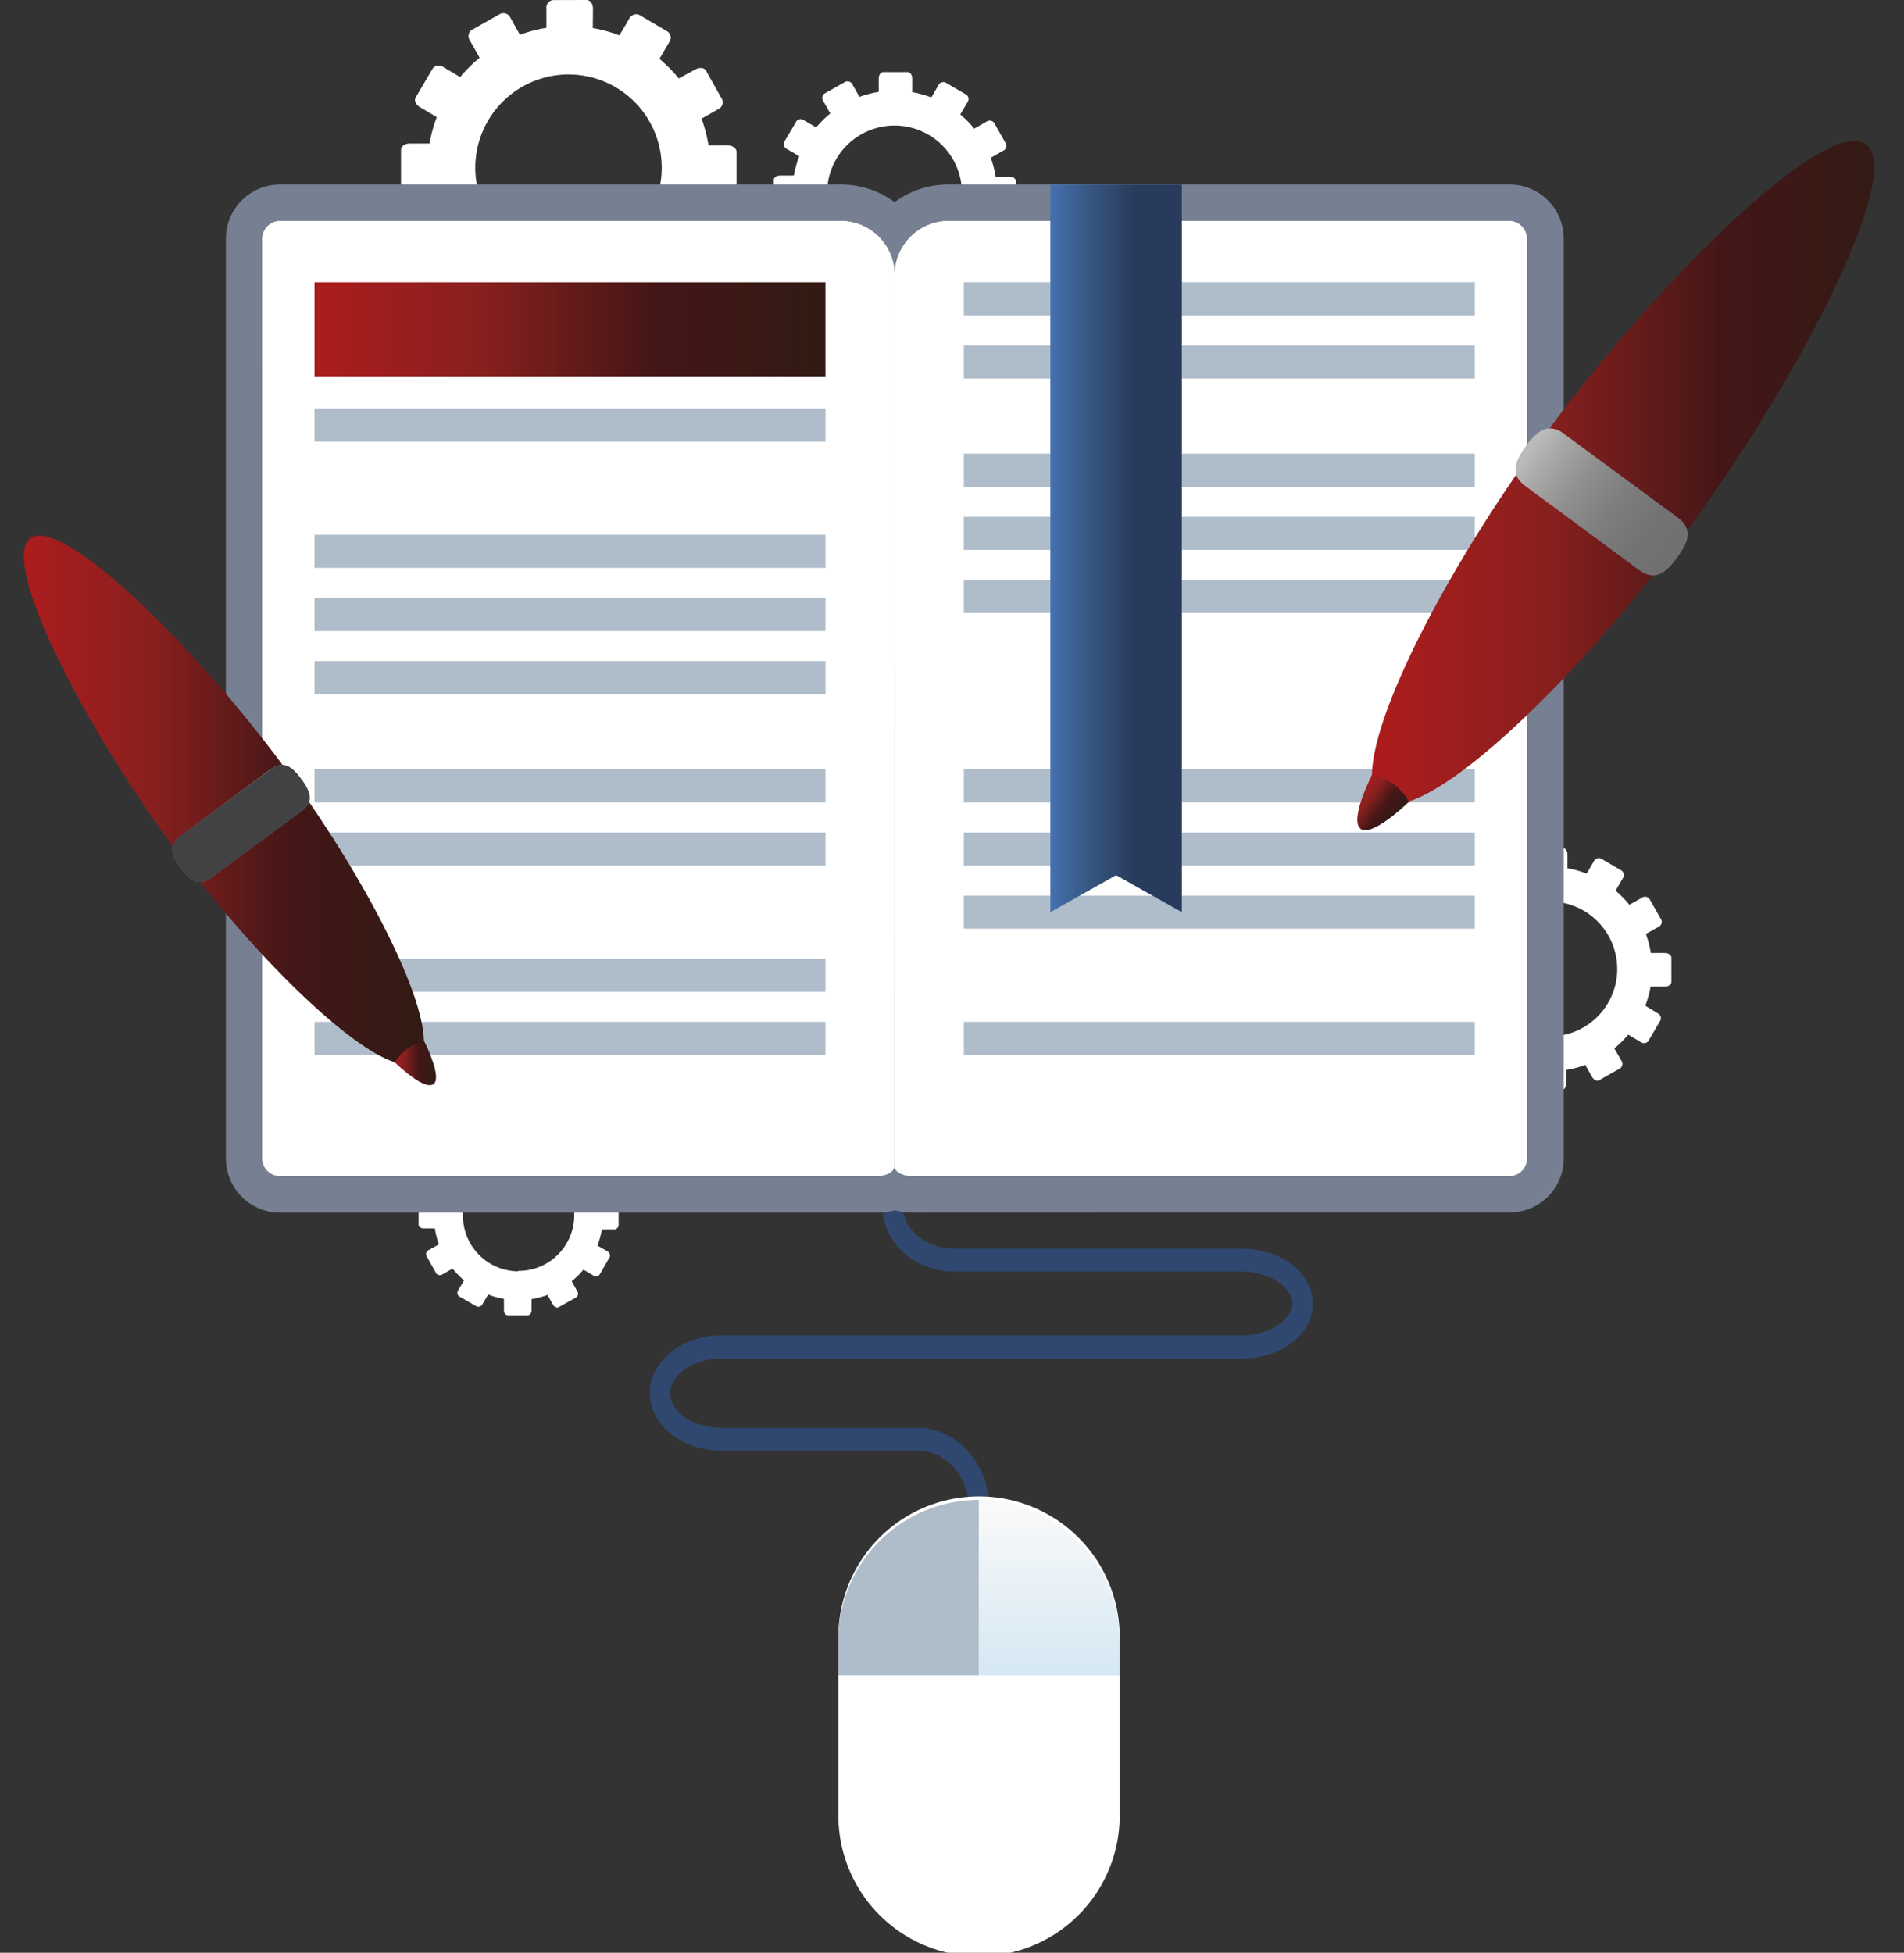 <svg xmlns="http://www.w3.org/2000/svg" xmlns:xlink="http://www.w3.org/1999/xlink" viewBox="0 0 215.51 221"><rect x="0" y="0" width="215.51" height="221" fill="#333333" stroke="none"/><defs><style>.cls-1{fill:none;}.cls-2{fill:#fff;}.cls-3{fill:#30486f;}.cls-4{fill:#777f92;}.cls-5{clip-path:url(#clip-path);}.cls-6{fill:url(#Degradado_sin_nombre_13);}.cls-7{clip-path:url(#clip-path-2);}.cls-8{fill:url(#Degradado_sin_nombre_19);}.cls-9{fill:#afbcca;}.cls-10{clip-path:url(#clip-path-3);}.cls-11{fill:url(#Degradado_sin_nombre_12);}.cls-12{clip-path:url(#clip-path-4);}.cls-13{fill:url(#Degradado_sin_nombre_13-2);}.cls-14{clip-path:url(#clip-path-5);}.cls-15{fill:url(#Degradado_sin_nombre_19-2);}.cls-16{clip-path:url(#clip-path-6);}.cls-17{fill:url(#Degradado_sin_nombre_18);}.cls-18{clip-path:url(#clip-path-7);}.cls-19{fill:url(#Degradado_sin_nombre_19-3);}.cls-20{clip-path:url(#clip-path-8);}.cls-21{fill:url(#Degradado_sin_nombre_19-4);}.cls-22{clip-path:url(#clip-path-9);}.cls-23{fill:url(#Degradado_sin_nombre_18-2);}.cls-24{clip-path:url(#clip-path-10);}.cls-25{fill:url(#Degradado_sin_nombre_19-5);}.cls-26{fill:#424143;}</style><clipPath id="clip-path"><path class="cls-1" d="M115.89,25h-8.51a6.14,6.14,0,0,0-6.12,6.13A6.15,6.15,0,0,0,95.14,25H31.69a2.05,2.05,0,0,0-2,2v104.1a2.05,2.05,0,0,0,2,2H99.22c1.12,0,2-.5,2-1.11,0,.61.92,1.11,2,1.11h67.54a2.05,2.05,0,0,0,2-2V27a2.05,2.05,0,0,0-2-2Z"/></clipPath><linearGradient id="Degradado_sin_nombre_13" x1="-192.02" y1="2396" x2="-191.02" y2="2396" gradientTransform="matrix(0, -108.19, -108.19, 0, 259331.99, -20653.14)" gradientUnits="userSpaceOnUse"><stop offset="0" stop-color="#d3e7f3"/><stop offset="1" stop-color="#f9f9f9"/></linearGradient><clipPath id="clip-path-2"><rect class="cls-1" x="35.6" y="31.95" width="57.83" height="10.64"/></clipPath><linearGradient id="Degradado_sin_nombre_19" x1="-192.02" y1="2396" x2="-191.02" y2="2396" gradientTransform="matrix(57.84, 0, 0, -57.84, 11141.4, 138610.96)" gradientUnits="userSpaceOnUse"><stop offset="0" stop-color="#ad1c1d"/><stop offset="0.33" stop-color="#88201e"/><stop offset="0.68" stop-color="#441617"/><stop offset="1" stop-color="#321b14"/></linearGradient><clipPath id="clip-path-3"><polygon class="cls-1" points="126.33 20.89 118.89 20.89 118.89 103.23 126.33 99.05 133.77 103.23 133.77 20.89 126.33 20.89"/></clipPath><linearGradient id="Degradado_sin_nombre_12" x1="-192.02" y1="2396" x2="-191.02" y2="2396" gradientTransform="matrix(14.88, 0, 0, -14.88, 2975.61, 35707.06)" gradientUnits="userSpaceOnUse"><stop offset="0" stop-color="#4674b6"/><stop offset="0.33" stop-color="#375781"/><stop offset="0.68" stop-color="#283b5c"/><stop offset="1" stop-color="#283b5c"/></linearGradient><clipPath id="clip-path-4"><path class="cls-1" d="M110.81,189.59h15.91v-3.92a15.92,15.92,0,0,0-15.91-15.92Z"/></clipPath><linearGradient id="Degradado_sin_nombre_13-2" x1="-192.02" y1="2396" x2="-191.02" y2="2396" gradientTransform="matrix(0, -19.84, -19.84, 0, 47645.71, -3619.39)" xlink:href="#Degradado_sin_nombre_13"/><clipPath id="clip-path-5"><path class="cls-1" d="M175.13,48.79C161.8,66.84,152,87.41,156.33,90.59s21.09-12.22,34.42-30.27,24.76-40.84,20.45-44a2.12,2.12,0,0,0-1.29-.37c-5.93,0-22.51,16.26-34.78,32.87"/></clipPath><linearGradient id="Degradado_sin_nombre_19-2" x1="-192.02" y1="2395.98" x2="-191.02" y2="2395.98" gradientTransform="matrix(56.82, 0, 0, -56.82, 11066.92, 136204.32)" xlink:href="#Degradado_sin_nombre_19"/><clipPath id="clip-path-6"><path class="cls-1" d="M172.73,50.48c-1.2,1.65-1.92,3.18-.08,4.53l12.88,9.51c1.84,1.36,3.1.23,4.3-1.41s1.92-3.17.08-4.53L177,49.08a2.63,2.63,0,0,0-1.56-.6c-1,0-1.9.88-2.74,2"/></clipPath><linearGradient id="Degradado_sin_nombre_18" x1="-192.02" y1="2395.99" x2="-191.02" y2="2395.99" gradientTransform="matrix(0, 21.26, 21.26, 0, -50763.42, 4129.25)" gradientUnits="userSpaceOnUse"><stop offset="0" stop-color="#babab9"/><stop offset="0.1" stop-color="#aaaaa9"/><stop offset="0.31" stop-color="#919090"/><stop offset="0.53" stop-color="#7f7e7e"/><stop offset="0.75" stop-color="#747373"/><stop offset="1" stop-color="#706f6f"/></linearGradient><clipPath id="clip-path-7"><path class="cls-1" d="M154,93.81c.83.61,3-.72,5.48-3.08a6.54,6.54,0,0,0-1.77-2,6.61,6.61,0,0,0-2.39-1.11c-1.51,3.11-2.15,5.54-1.33,6.15"/></clipPath><linearGradient id="Degradado_sin_nombre_19-3" x1="-192.02" y1="2396.09" x2="-191.02" y2="2396.09" gradientTransform="matrix(0, 5.17, 5.17, 0, -12226.55, 1080.71)" xlink:href="#Degradado_sin_nombre_19"/><clipPath id="clip-path-8"><path class="cls-1" d="M3.43,60.92C0,63.45,9.11,81.62,19.73,96s24,26.66,27.43,24.13-4.36-18.93-15-33.32c-9.78-13.24-23-26.2-27.72-26.2a1.69,1.69,0,0,0-1,.3"/></clipPath><linearGradient id="Degradado_sin_nombre_19-4" x1="-192.02" y1="2395.98" x2="-191.02" y2="2395.98" gradientTransform="matrix(45.29, 0, 0, -45.29, 8698.88, 108598.04)" xlink:href="#Degradado_sin_nombre_19"/><clipPath id="clip-path-9"><path class="cls-1" d="M30.67,87,20.4,94.62c-1.47,1.08-.9,2.3.06,3.61s2,2.21,3.43,1.12l10.26-7.58c1.47-1.08.9-2.3-.06-3.61-.67-.9-1.35-1.6-2.18-1.6a2.1,2.1,0,0,0-1.25.48"/></clipPath><linearGradient id="Degradado_sin_nombre_18-2" x1="-192.02" y1="2395.99" x2="-191.02" y2="2395.99" gradientTransform="translate(-3217.74 40694.02) rotate(180) scale(16.95)" xlink:href="#Degradado_sin_nombre_18"/><clipPath id="clip-path-10"><path class="cls-1" d="M46.1,118.68a5.17,5.17,0,0,0-1.41,1.56c2,1.89,3.71,2.94,4.37,2.46s.15-2.42-1.06-4.9a5.23,5.23,0,0,0-1.9.89"/></clipPath><linearGradient id="Degradado_sin_nombre_19-5" x1="-192.02" y1="2395.96" x2="-191.02" y2="2395.96" gradientTransform="matrix(4.66, 0, 0, -4.66, 939.05, 11279.88)" xlink:href="#Degradado_sin_nombre_19"/></defs><title>icono_consultoria</title><g id="Capa_2" data-name="Capa 2"><g id="Capa_1-2" data-name="Capa 1"><path class="cls-2" d="M67.09,4.07a.87.87,0,0,1-.73,1l-3.8,0c-.42,0-.72-.44-.71-1l0-3.06a.87.87,0,0,1,.72-1L66.4,0c.4,0,.72.44.72,1Z"/><path class="cls-2" d="M66.86,33.91c0-.53-.32-1-.71-1l-3.8,0c-.39,0-.72.44-.72,1l0,3.06a.88.88,0,0,0,.7,1l3.81,0c.4,0,.72-.43.71-1Z"/><path class="cls-2" d="M59.27,4.7a.85.85,0,0,1-.15,1.2l-3.3,1.88a.88.88,0,0,1-1.11-.49L53.21,4.62a.87.87,0,0,1,.14-1.2l3.31-1.87A.88.88,0,0,1,57.77,2Z"/><path class="cls-2" d="M74,30.67a.86.86,0,0,0-1.1-.5L69.58,32a.88.88,0,0,0-.15,1.21l1.51,2.66c.27.46.77.69,1.1.5l3.32-1.88a.88.88,0,0,0,.14-1.2Z"/><path class="cls-2" d="M52.82,9.16a.87.87,0,0,1,.47,1.11l-1.92,3.27a.89.89,0,0,1-1.22.14l-2.63-1.56c-.46-.27-.68-.77-.46-1.11L49,7.72a.87.87,0,0,1,1.2-.12Z"/><path class="cls-2" d="M78.54,24.27a.89.89,0,0,0-1.2.13l-1.92,3.28c-.22.34,0,.84.47,1.11l2.64,1.55a.89.89,0,0,0,1.21-.11l1.92-3.29a.88.88,0,0,0-.48-1.12Z"/><path class="cls-2" d="M49.46,16.24c.54,0,1,.32,1,.72l0,3.81c0,.4-.45.72-1,.71l-3.07,0c-.54,0-1-.33-1-.73l0-3.8c0-.4.44-.72,1-.71Z"/><path class="cls-2" d="M79.3,16.47c-.54,0-1,.32-1,.71l0,3.81c0,.39.44.72,1,.72l3.07,0c.53,0,1-.31,1-.72l0-3.8c0-.4-.42-.72-1-.73Z"/><path class="cls-2" d="M50.1,24a.87.87,0,0,1,1.19.15l1.87,3.31a.86.86,0,0,1-.49,1.1L50,30.12A.87.87,0,0,1,48.8,30l-1.87-3.3a.89.89,0,0,1,.49-1.11Z"/><path class="cls-2" d="M76,9.33a.9.9,0,0,0-.5,1.11l1.89,3.3a.85.85,0,0,0,1.19.15l2.68-1.51a.88.88,0,0,0,.49-1.11L79.91,8c-.19-.35-.72-.4-1.21-.14Z"/><path class="cls-2" d="M54.54,30.51A.89.89,0,0,1,55.65,30L58.93,32A.87.87,0,0,1,59,33.16L57.5,35.8c-.27.47-.77.68-1.11.47l-3.27-1.92a.86.86,0,0,1-.13-1.2Z"/><path class="cls-2" d="M69.66,4.78A.9.9,0,0,0,69.78,6l3.29,1.92a.87.87,0,0,0,1.11-.47L75.73,4.8a.86.86,0,0,0-.13-1.2L72.33,1.67a.89.89,0,0,0-1.12.47Z"/><path class="cls-2" d="M64.48,2.95A16,16,0,1,0,80.39,19.1,16,16,0,0,0,64.48,2.95m-.2,26.58A10.55,10.55,0,1,1,74.9,19.06,10.54,10.54,0,0,1,64.28,29.52"/><path class="cls-2" d="M177.42,98.89c0,.4-.24.71-.53.71l-2.74,0c-.3,0-.52-.32-.52-.71l0-2.21c0-.39.24-.7.53-.7l2.74,0c.29,0,.52.32.52.71Z"/><path class="cls-2" d="M177.26,120.46c0-.39-.23-.71-.52-.71l-2.75,0c-.29,0-.52.32-.52.7v2.22a.64.64,0,0,0,.51.7h2.76c.29,0,.52-.31.51-.69Z"/><path class="cls-2" d="M171.77,99.35a.62.62,0,0,1-.11.87l-2.39,1.35a.63.63,0,0,1-.8-.35l-1.09-1.93a.63.63,0,0,1,.1-.87l2.39-1.35a.63.63,0,0,1,.81.35Z"/><path class="cls-2" d="M182.41,118.11a.62.62,0,0,0-.79-.36l-2.4,1.35a.64.64,0,0,0-.1.87l1.09,1.92c.2.34.56.5.8.36l2.4-1.36a.64.64,0,0,0,.1-.87Z"/><path class="cls-2" d="M167.11,102.57a.63.63,0,0,1,.34.81l-1.38,2.37a.64.64,0,0,1-.88.09l-1.9-1.12c-.33-.2-.49-.55-.33-.81l1.39-2.37a.62.62,0,0,1,.86-.09Z"/><path class="cls-2" d="M185.7,113.5a.62.62,0,0,0-.86.09L183.44,116c-.16.25,0,.61.35.8l1.9,1.12a.64.64,0,0,0,.87-.08l1.39-2.37a.64.64,0,0,0-.34-.81Z"/><path class="cls-2" d="M164.68,107.69c.39,0,.7.23.7.52l0,2.75c0,.29-.33.52-.7.51h-2.22c-.39,0-.7-.24-.7-.53l0-2.74c0-.29.32-.52.71-.52Z"/><path class="cls-2" d="M186.25,107.86c-.39,0-.71.23-.71.51l0,2.75a.65.65,0,0,0,.71.53h2.22c.39,0,.7-.22.71-.52l0-2.74c0-.29-.31-.52-.7-.54Z"/><path class="cls-2" d="M165.14,113.33a.63.63,0,0,1,.86.11l1.36,2.39a.63.63,0,0,1-.35.79l-1.93,1.09a.63.63,0,0,1-.87-.11l-1.36-2.39a.64.64,0,0,1,.36-.8Z"/><path class="cls-2" d="M183.89,102.7a.65.65,0,0,0-.36.8l1.37,2.39a.61.61,0,0,0,.86.11l1.94-1.09a.63.63,0,0,0,.35-.8l-1.36-2.4a.65.65,0,0,0-.87-.1Z"/><path class="cls-2" d="M168.35,118a.64.64,0,0,1,.8-.35l2.37,1.39a.63.63,0,0,1,.09.87l-1.12,1.91a.64.64,0,0,1-.8.34l-2.36-1.39a.61.61,0,0,1-.1-.86Z"/><path class="cls-2" d="M179.28,99.41a.64.64,0,0,0,.09.87l2.38,1.39a.63.63,0,0,0,.8-.34l1.12-1.91a.63.63,0,0,0-.1-.87l-2.36-1.39a.63.63,0,0,0-.81.33Z"/><path class="cls-2" d="M175.53,98.08A11.58,11.58,0,1,0,187,109.76a11.59,11.59,0,0,0-11.49-11.67m-.14,19.2a7.63,7.63,0,1,1,7.68-7.56,7.62,7.62,0,0,1-7.68,7.56"/><path class="cls-2" d="M60.31,128.62c0,.33-.19.58-.43.58H57.61c-.24,0-.43-.27-.43-.58l0-1.83c0-.32.19-.58.43-.58l2.27,0c.24,0,.43.26.43.59Z"/><path class="cls-2" d="M60.17,146.44c0-.32-.19-.58-.43-.58l-2.27,0c-.24,0-.43.26-.43.58v1.83c0,.32.19.58.42.58l2.28,0c.24,0,.43-.26.43-.58Z"/><path class="cls-2" d="M55.65,129a.51.51,0,0,1-.09.72l-2,1.12a.53.53,0,0,1-.66-.3L52,129a.52.52,0,0,1,.08-.72l2-1.11a.52.52,0,0,1,.67.29Z"/><path class="cls-2" d="M64.43,144.51a.51.51,0,0,0-.66-.29l-2,1.11a.52.52,0,0,0-.09.72l.9,1.59c.16.28.46.41.66.3l2-1.12a.53.53,0,0,0,.08-.72Z"/><path class="cls-2" d="M51.79,131.66a.52.52,0,0,1,.29.67l-1.15,2a.53.53,0,0,1-.73.08l-1.58-.93c-.28-.16-.41-.46-.28-.67l1.15-2a.51.51,0,0,1,.71-.07Z"/><path class="cls-2" d="M67.15,140.69a.53.53,0,0,0-.72.07l-1.15,2c-.13.2,0,.5.29.66l1.57.92a.53.53,0,0,0,.72-.07l1.15-2a.53.53,0,0,0-.29-.67Z"/><path class="cls-2" d="M49.78,135.89c.32,0,.58.19.58.44l0,2.27c0,.23-.27.42-.58.42l-1.83,0c-.32,0-.58-.19-.57-.43V136.3c0-.24.27-.43.59-.43Z"/><path class="cls-2" d="M67.61,136c-.32,0-.59.19-.59.42l0,2.27c0,.24.26.43.58.44h1.83a.53.53,0,0,0,.59-.43l0-2.26c0-.24-.26-.43-.58-.44Z"/><path class="cls-2" d="M50.16,140.56a.52.52,0,0,1,.71.09l1.12,2a.52.52,0,0,1-.29.66l-1.6.9a.52.52,0,0,1-.72-.09l-1.12-2a.52.52,0,0,1,.29-.66Z"/><path class="cls-2" d="M65.66,131.77a.53.53,0,0,0-.3.66l1.13,2a.51.51,0,0,0,.7.09l1.6-.9a.52.52,0,0,0,.3-.66L68,131a.53.53,0,0,0-.72-.09Z"/><path class="cls-2" d="M52.81,144.41a.53.53,0,0,1,.67-.28l2,1.15a.52.52,0,0,1,.07.72l-.93,1.58a.52.52,0,0,1-.66.28l-2-1.15a.51.51,0,0,1-.08-.72Z"/><path class="cls-2" d="M61.85,129.05a.53.53,0,0,0,.08.72l2,1.14a.52.52,0,0,0,.66-.28l.93-1.57a.52.52,0,0,0-.08-.72l-2-1.15a.53.53,0,0,0-.66.28Z"/><path class="cls-2" d="M58.75,128a9.57,9.57,0,1,0,9.5,9.65,9.57,9.57,0,0,0-9.5-9.65m-.12,15.88A6.3,6.3,0,1,1,65,137.57a6.3,6.3,0,0,1-6.35,6.26"/><path class="cls-2" d="M103.24,11.07c0,.4-.24.71-.53.71l-2.74,0c-.3,0-.52-.32-.51-.71l0-2.21c0-.39.24-.71.53-.7l2.74,0c.29,0,.52.32.52.71Z"/><path class="cls-2" d="M103.07,32.64c0-.39-.23-.71-.52-.71l-2.75,0c-.28,0-.53.32-.53.7v2.22a.64.64,0,0,0,.51.71l2.76,0c.29,0,.52-.31.52-.7Z"/><path class="cls-2" d="M97.59,11.53a.61.61,0,0,1-.11.87l-2.39,1.35a.63.63,0,0,1-.8-.35L93.2,11.47a.63.63,0,0,1,.1-.87L95.7,9.25a.63.63,0,0,1,.81.35Z"/><path class="cls-2" d="M108.23,30.29a.62.62,0,0,0-.79-.36L105,31.28a.64.64,0,0,0-.11.87L106,34.07c.19.34.55.5.79.36l2.4-1.36a.64.64,0,0,0,.11-.87Z"/><path class="cls-2" d="M92.93,14.74a.63.63,0,0,1,.34.81l-1.39,2.36A.64.64,0,0,1,91,18l-1.9-1.12a.62.62,0,0,1-.34-.81l1.39-2.36a.62.62,0,0,1,.86-.09Z"/><path class="cls-2" d="M111.52,25.67a.63.63,0,0,0-.87.09l-1.39,2.37c-.16.25,0,.61.34.81l1.91,1.12a.64.64,0,0,0,.87-.08l1.39-2.37a.63.63,0,0,0-.35-.81Z"/><path class="cls-2" d="M90.5,19.86c.39,0,.7.23.7.52l0,2.75c0,.29-.33.52-.71.51l-2.22,0c-.39,0-.7-.24-.69-.52l0-2.74c0-.29.32-.52.71-.51Z"/><path class="cls-2" d="M112.07,20c-.39,0-.71.23-.71.51l0,2.75a.65.65,0,0,0,.71.52l2.22,0c.38,0,.7-.23.7-.52l0-2.74c0-.29-.31-.52-.7-.53Z"/><path class="cls-2" d="M91,25.51a.63.63,0,0,1,.86.11L93.17,28a.62.62,0,0,1-.35.8l-1.93,1.1a.63.63,0,0,1-.87-.11L88.67,27.4a.64.64,0,0,1,.35-.8Z"/><path class="cls-2" d="M109.71,14.87a.65.65,0,0,0-.36.8l1.37,2.39a.62.62,0,0,0,.86.11l1.93-1.09a.63.63,0,0,0,.36-.8l-1.36-2.4a.64.64,0,0,0-.87-.1Z"/><path class="cls-2" d="M94.16,30.17a.64.64,0,0,1,.81-.35l2.37,1.39a.63.63,0,0,1,.08.87L96.31,34a.63.63,0,0,1-.8.34L93.14,33a.62.62,0,0,1-.09-.86Z"/><path class="cls-2" d="M105.1,11.59a.64.64,0,0,0,.09.87l2.38,1.39a.63.63,0,0,0,.8-.34l1.12-1.91a.63.63,0,0,0-.09-.87L107,9.33a.64.64,0,0,0-.8.34Z"/><path class="cls-2" d="M101.35,10.26a11.58,11.58,0,1,0,11.5,11.67,11.59,11.59,0,0,0-11.5-11.67m-.15,19.21a7.63,7.63,0,1,1,7.68-7.56,7.61,7.61,0,0,1-7.68,7.56"/><path class="cls-3" d="M110.82,189.59a1.24,1.24,0,0,1-1.16-1.3V170.68c0-3.59-2.59-6.51-5.78-6.51H81.64c-4.46,0-8.09-2.92-8.09-6.52s3.63-6.52,8.09-6.52H140.5c3.41,0,5.78-1.91,5.78-3.61s-2.38-3.61-5.78-3.61H108c-4.46,0-8.1-3.3-8.1-7.34s3.64-7.34,8.1-7.34H138.4c3.14,0,5.78-2.24,5.78-4.89s-2.64-4.88-5.78-4.88H80.82a8.29,8.29,0,0,1-8.1-8.46v-7.16a1.16,1.16,0,1,1,2.31,0V111a5.83,5.83,0,0,0,5.79,5.86H138.4c4.47,0,8.09,3.36,8.09,7.49s-3.63,7.49-8.09,7.49H108c-3.13,0-5.79,2.17-5.79,4.74s2.65,4.74,5.79,4.74H140.5c4.54,0,8.09,2.73,8.09,6.22s-3.56,6.22-8.09,6.22H81.64c-3.14,0-5.78,1.79-5.78,3.92s2.65,3.92,5.78,3.92h22.24c4.46,0,8.09,4.09,8.09,9.12v17.61a1.23,1.23,0,0,1-1.15,1.3"/><path class="cls-4" d="M103.3,137.24a7.61,7.61,0,0,1-2-.27,7.66,7.66,0,0,1-2,.27H31.69a6.13,6.13,0,0,1-6.12-6.12V27a6.13,6.13,0,0,1,6.12-6.12H95.14a10.17,10.17,0,0,1,6.12,2,10.13,10.13,0,0,1,6.12-2h63.45A6.13,6.13,0,0,1,177,27v104.1a6.13,6.13,0,0,1-6.13,6.12Z"/><g class="cls-5"><rect class="cls-6" x="29.65" y="24.97" width="143.23" height="108.19"/></g><path class="cls-2" d="M101.27,75.58V31.1A6.14,6.14,0,0,0,95.14,25H31.69a2.05,2.05,0,0,0-2,2v104.1a2,2,0,0,0,2,2H99.22c1.12,0,2-.5,2-1.11V75.58Z"/><path class="cls-2" d="M101.27,75.58V31.1A6.14,6.14,0,0,1,107.39,25h63.45a2.05,2.05,0,0,1,2,2v104.1a2,2,0,0,1-2,2H103.3c-1.12,0-2-.5-2-1.11V75.58Z"/><g class="cls-7"><rect class="cls-8" x="35.6" y="31.95" width="57.83" height="10.64"/></g><rect class="cls-9" x="35.6" y="46.24" width="57.83" height="3.74"/><rect class="cls-9" x="35.6" y="60.53" width="57.83" height="3.74"/><rect class="cls-9" x="35.6" y="67.68" width="57.83" height="3.74"/><rect class="cls-9" x="35.6" y="74.82" width="57.83" height="3.74"/><rect class="cls-9" x="35.6" y="87.07" width="57.83" height="3.74"/><rect class="cls-9" x="35.6" y="94.22" width="57.83" height="3.74"/><rect class="cls-9" x="35.6" y="108.51" width="57.83" height="3.74"/><rect class="cls-9" x="35.6" y="115.65" width="57.83" height="3.73"/><rect class="cls-9" x="109.09" y="31.94" width="57.84" height="3.75"/><rect class="cls-9" x="109.09" y="39.09" width="57.84" height="3.75"/><rect class="cls-9" x="109.09" y="51.34" width="57.84" height="3.75"/><rect class="cls-9" x="109.09" y="58.49" width="57.84" height="3.74"/><rect class="cls-9" x="109.09" y="65.63" width="57.84" height="3.75"/><rect class="cls-9" x="109.09" y="87.07" width="57.84" height="3.74"/><rect class="cls-9" x="109.09" y="94.22" width="57.84" height="3.74"/><rect class="cls-9" x="109.09" y="101.36" width="57.84" height="3.74"/><rect class="cls-9" x="109.09" y="115.65" width="57.84" height="3.73"/><g class="cls-10"><rect class="cls-11" x="118.89" y="20.89" width="14.88" height="82.34"/></g><path class="cls-2" d="M126.73,205.08a15.92,15.92,0,1,1-31.83,0V185.67a15.92,15.92,0,1,1,31.83,0Z"/><path class="cls-9" d="M94.89,185.67v3.92h15.92V169.75a15.91,15.91,0,0,0-15.92,15.92"/><g class="cls-12"><rect class="cls-13" x="110.81" y="169.75" width="15.91" height="19.84"/></g><g class="cls-14"><rect class="cls-15" x="152.02" y="15.92" width="63.49" height="77.85"/></g><g class="cls-16"><rect class="cls-17" x="168.06" y="43.59" width="26.44" height="27.19" transform="translate(27.6 169.05) rotate(-53.56)"/></g><g class="cls-18"><rect class="cls-19" x="151.69" y="86.49" width="9.19" height="9.09" transform="translate(-9.79 162.69) rotate(-53.56)"/></g><g class="cls-20"><rect class="cls-21" y="60.62" width="50.6" height="62.05"/></g><g class="cls-22"><rect class="cls-23" x="16.45" y="82.96" width="21.67" height="21.07" transform="translate(-50.2 34.48) rotate(-36.44)"/></g><g class="cls-24"><rect class="cls-25" x="44.69" y="117.79" width="5.03" height="5.38"/></g><path class="cls-26" d="M20.47,98.23c1,1.31,2,2.21,3.43,1.12l10.26-7.58c1.47-1.08.9-2.3-.06-3.61s-2-2.2-3.43-1.12L20.4,94.62c-1.47,1.09-.9,2.3.06,3.61"/></g></g></svg>